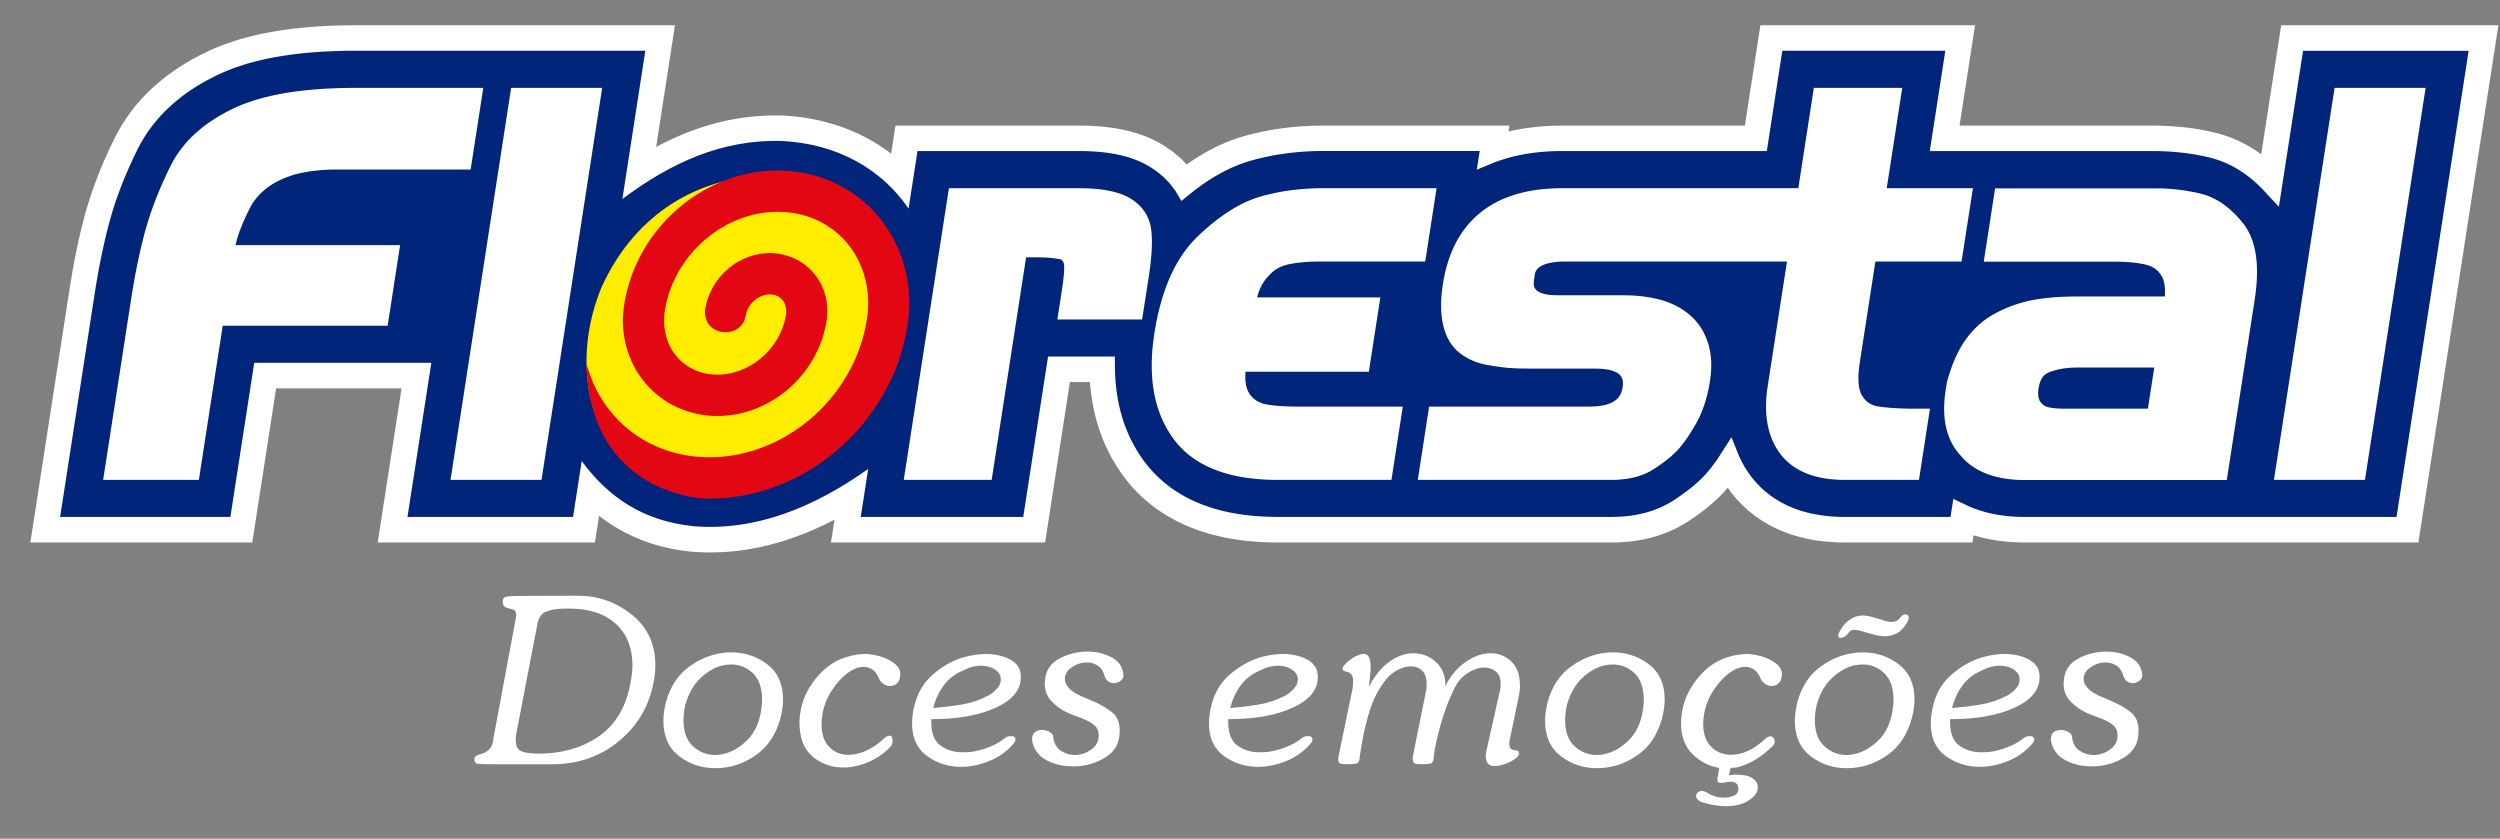 <svg width="939" height="315" viewBox="0 0 939 315" fill="none" xmlns="http://www.w3.org/2000/svg">
<rect x="0" y="0" width="939" height="315" fill="#808080" stroke="none"/>
<g clip-path="url(#clip0)">
<path d="M650.03 288.44L649.39 291.12C649.76 291.12 650.07 291.11 650.34 291.08C650.61 291.05 650.89 291.01 651.2 290.95H652.1C654.93 290.95 657 291.41 658.3 292.33C659.6 293.25 660.24 294.35 660.24 295.62C660.24 295.85 660.23 296.08 660.2 296.31C660.17 296.54 660.13 296.77 660.07 297C659.59 298.44 658.32 299.77 656.27 300.98C654.22 302.19 651.54 302.79 648.22 302.79C646.95 302.79 645.58 302.68 644.11 302.45C642.63 302.22 641.05 301.85 639.36 301.33C638.7 301.1 638.18 300.81 637.82 300.46C637.46 300.11 637.22 299.77 637.1 299.42C637.1 299.36 637.09 299.29 637.06 299.21C637.03 299.12 637.01 299.05 637.01 298.99C637.01 298.53 637.21 298.11 637.6 297.73C637.99 297.36 638.49 297.14 639.09 297.08C639.45 297.08 639.84 297.15 640.27 297.29C640.69 297.43 641.11 297.65 641.53 297.94C642.19 298.35 642.89 298.68 643.61 298.94C644.34 299.2 645.09 299.38 645.87 299.5C646.17 299.5 646.47 299.52 646.77 299.54C647.07 299.57 647.37 299.58 647.68 299.58C649.06 299.58 650.28 299.32 651.34 298.8C652.39 298.28 652.92 297.53 652.92 296.55C652.92 295.4 652.65 294.62 652.1 294.21C651.56 293.81 650.89 293.61 650.11 293.61C649.93 293.61 649.75 293.62 649.57 293.65C649.38 293.68 649.2 293.69 649.02 293.69C648.84 293.69 648.69 293.71 648.57 293.74C648.45 293.77 648.3 293.81 648.12 293.87C647.82 293.87 647.52 293.9 647.22 293.96C646.92 294.02 646.65 294.04 646.4 294.04C645.98 294.04 645.65 293.97 645.4 293.83C645.16 293.69 645.04 293.41 645.04 293.01V292.84V292.67V292.63V292.5L645.77 288.44C641.91 287.8 638.55 286.07 635.69 283.25C632.83 280.42 631.4 276.56 631.4 271.66C631.4 271.2 631.42 270.72 631.45 270.23C631.48 269.74 631.53 269.23 631.58 268.72C632.24 262.95 634.75 257.75 639.08 253.1C643.42 248.46 648.96 245.97 655.71 245.62H656.61C656.91 245.62 657.21 245.65 657.52 245.71C660.47 246 663.17 246.83 665.61 248.22C668.06 249.61 669.28 251.22 669.28 253.06C669.28 254.68 668.9 255.84 668.15 256.56C667.4 257.28 666.54 257.64 665.57 257.64C664.73 257.7 663.91 257.48 663.13 256.99C662.35 256.5 661.77 255.88 661.41 255.13C660.75 253.46 659.91 252.26 658.89 251.54C657.86 250.82 656.75 250.46 655.54 250.46C654.88 250.46 654.21 250.55 653.55 250.72C652.88 250.89 652.22 251.15 651.56 251.5C649.03 252.83 646.63 255.04 644.37 258.16C642.11 261.27 640.68 264.59 640.08 268.11C639.96 268.8 639.87 269.45 639.81 270.05C639.75 270.66 639.72 271.28 639.72 271.91C639.72 275.6 640.71 278.45 642.71 280.48C644.7 282.5 647.17 283.5 650.12 283.5C651.45 283.5 652.82 283.3 654.23 282.9C655.64 282.5 657.08 281.86 658.52 280.99C659.25 280.53 659.97 280.03 660.69 279.48C661.41 278.93 662.14 278.31 662.86 277.62C663.28 277.22 663.66 276.94 663.99 276.8C664.32 276.66 664.64 276.58 664.94 276.58C665.42 276.58 665.81 276.77 666.11 277.14C666.42 277.51 666.57 277.93 666.57 278.39C666.57 278.56 666.55 278.72 666.53 278.87C666.5 279.01 666.45 279.17 666.39 279.35C666.33 279.52 666.26 279.68 666.17 279.82C666.08 279.96 665.94 280.12 665.76 280.3C662.93 283.01 660.14 285.05 657.4 286.4C654.66 287.76 652.2 288.44 650.03 288.44V288.44ZM588.58 264.56C588.33 265.65 588.16 266.69 588.03 267.67C587.91 268.65 587.85 269.57 587.85 270.44C587.85 274.82 589.02 278.1 591.38 280.25C593.73 282.42 596.47 283.52 599.6 283.58C600.08 283.58 600.6 283.56 601.14 283.49C601.69 283.43 602.2 283.35 602.68 283.23C605.93 282.54 608.96 280.81 611.77 278.04C614.57 275.27 616.33 271.5 617.06 266.71C617.19 266.02 617.27 265.33 617.33 264.63C617.4 263.94 617.42 263.3 617.42 262.73C617.36 258.29 616.18 254.99 613.89 252.82C611.6 250.66 608.91 249.58 605.84 249.58C605.29 249.58 604.75 249.61 604.21 249.66C603.67 249.72 603.13 249.8 602.59 249.92C599.7 250.61 596.94 252.18 594.32 254.63C591.7 257.08 589.79 260.41 588.58 264.62V264.56V264.56ZM581.43 263.18C583.06 257.64 585.91 253.39 589.97 250.42C594.04 247.45 598.39 245.71 603.03 245.19C603.45 245.13 603.89 245.09 604.34 245.06C604.79 245.03 605.26 245.02 605.74 245.02C610.86 245.02 615.4 246.52 619.34 249.52C623.29 252.52 625.26 256.93 625.26 262.76C625.26 263.85 625.18 265.02 624.99 266.26C624.81 267.5 624.54 268.79 624.18 270.11C622.55 275.82 619.72 280.17 615.68 283.17C611.64 286.17 607.33 287.9 602.75 288.36C602.33 288.42 601.89 288.46 601.44 288.49C600.99 288.52 600.52 288.53 600.04 288.53C594.91 288.59 590.35 287.11 586.34 284.08C582.33 281.05 580.33 276.6 580.33 270.72C580.33 269.56 580.42 268.37 580.6 267.13C580.78 265.89 581.05 264.61 581.42 263.28V263.18H581.43V263.18ZM514.28 257.73C515.84 254.79 517.56 252.41 519.43 250.59C521.3 248.78 523.2 247.46 525.12 246.65C526.09 246.19 527.05 245.86 528.02 245.66C528.98 245.45 529.92 245.36 530.82 245.36C534.14 245.36 536.96 246.44 539.27 248.6C541.59 250.76 542.78 253.4 542.84 256.51V257.16C542.84 257.36 542.81 257.58 542.75 257.81C544.31 254.81 546.11 252.39 548.13 250.55C550.15 248.7 552.21 247.35 554.33 246.49C555.29 246.09 556.22 245.8 557.13 245.62C558.03 245.45 558.94 245.36 559.84 245.36C562.86 245.36 565.45 246.38 567.62 248.43C569.79 250.48 570.87 253.43 570.87 257.3C570.93 257.88 570.92 258.51 570.83 259.2C570.74 259.89 570.64 260.58 570.51 261.27L566.99 278.22C566.92 278.51 566.9 278.74 566.9 278.91V279.43C566.9 280.35 567.1 280.96 567.49 281.24C567.88 281.53 568.29 281.7 568.71 281.76H568.97C569.39 281.82 569.75 281.9 570.05 282.02C570.35 282.14 570.5 282.48 570.5 283.06C570.5 283.29 570.44 283.52 570.32 283.75C570.2 283.98 570.02 284.21 569.78 284.44C569.24 284.96 568.49 285.48 567.52 286C566.56 286.52 565.56 286.92 564.54 287.21C563.94 287.38 563.36 287.51 562.82 287.6C562.28 287.69 561.76 287.73 561.28 287.73C560.07 287.73 559.24 287.38 558.79 286.69C558.34 286 558.09 285.19 558.02 284.27C558.02 283.81 558.07 283.36 558.16 282.93C558.25 282.5 558.32 282.08 558.38 281.68L563.44 259.1C563.56 258.75 563.62 258.39 563.62 258.02V257.03C563.68 254.9 563.13 253.32 561.95 252.31C560.77 251.3 559.31 250.77 557.56 250.71C556.96 250.71 556.36 250.77 555.75 250.88C555.15 250.99 554.51 251.2 553.85 251.49C552.58 251.95 551.35 252.66 550.14 253.61C548.94 254.56 547.88 255.76 546.97 257.2C546.67 257.72 546.37 258.28 546.07 258.89C545.77 259.49 545.47 260.17 545.17 260.92C544.44 262.48 543.74 264.21 543.04 266.11C542.35 268.01 541.73 269.94 541.19 271.9C540.53 274.21 539.95 276.46 539.47 278.65C538.98 280.84 538.65 282.77 538.47 284.45C538.47 285.78 538.11 286.54 537.39 286.74C536.66 286.94 535.61 287.04 534.22 287.04C532.77 287.04 531.81 286.94 531.33 286.74C530.85 286.54 530.6 285.77 530.6 284.45L535.57 259.8C535.69 259.34 535.77 258.86 535.79 258.38C535.82 257.89 535.84 257.44 535.84 257.04C535.84 254.68 535.28 252.96 534.17 251.89C533.05 250.82 531.69 250.29 530.05 250.29C529.57 250.29 529.06 250.33 528.51 250.42C527.97 250.5 527.46 250.64 526.97 250.81C525.82 251.16 524.69 251.71 523.58 252.45C522.47 253.2 521.48 254.09 520.64 255.13C517.99 258.47 516 262.19 514.67 266.29C513.34 270.39 512.32 274.56 511.59 278.83C511.41 279.81 511.25 280.76 511.1 281.68C510.95 282.6 510.82 283.52 510.69 284.45C510.69 285.78 510.29 286.54 509.51 286.74C508.73 286.94 507.46 287.04 505.71 287.04C504.8 287.04 504.07 286.97 503.49 286.82C502.93 286.68 502.64 286.15 502.64 285.22C502.64 285.04 502.65 284.83 502.68 284.57C502.71 284.31 502.75 284.04 502.81 283.75L507.78 259.79C507.96 259.04 508.08 258.35 508.14 257.71C508.2 257.08 508.23 256.53 508.23 256.07C508.23 254.74 508.02 253.84 507.59 253.35C507.17 252.86 506.72 252.56 506.24 252.44C506.11 252.38 505.99 252.34 505.87 252.31C505.75 252.28 505.63 252.27 505.51 252.27C505.15 252.16 504.85 252.03 504.6 251.88C504.36 251.74 504.24 251.46 504.24 251.06C504.24 250.77 504.42 250.41 504.78 249.98C505.14 249.55 505.6 249.07 506.14 248.55C506.56 248.2 507.04 247.84 507.58 247.47C508.12 247.09 508.67 246.76 509.21 246.48C509.69 246.25 510.19 246.04 510.7 245.87C511.22 245.7 511.68 245.61 512.11 245.61C513.13 245.61 513.84 246.04 514.23 246.91C514.62 247.78 514.81 248.93 514.81 250.37C514.81 251.18 514.77 252.07 514.68 253.05C514.59 254.03 514.48 255.07 514.37 256.17C514.31 256.46 514.26 256.73 514.24 256.99C514.21 257.25 514.2 257.53 514.2 257.81V257.73H514.28V257.73ZM462.04 265.95C465.6 265.66 469.13 265.23 472.66 264.65C476.19 264.07 479.55 262.95 482.74 261.27C483.58 260.81 484.29 260.32 484.87 259.8C485.44 259.28 485.93 258.76 486.36 258.24C486.72 257.78 486.99 257.29 487.18 256.77C487.36 256.25 487.45 255.76 487.45 255.3C487.51 253.86 486.85 252.63 485.46 251.62C484.07 250.61 482.3 250.08 480.13 250.02C479.11 250.02 478.04 250.15 476.92 250.41C475.8 250.67 474.64 251.12 473.43 251.75C470.24 253.08 467.72 255.02 465.89 257.59C464.05 260.15 462.77 262.97 462.04 266.02V265.95V265.95ZM461.32 270.01V270.88C461.26 275.26 462.41 278.3 464.76 280.01C467.11 281.71 469.85 282.56 472.99 282.56C473.41 282.56 473.85 282.55 474.3 282.52C474.75 282.49 475.22 282.48 475.7 282.48C478.17 282.19 480.56 281.58 482.89 280.66C485.21 279.74 487.06 278.73 488.45 277.63C488.75 277.34 489.1 277.09 489.49 276.9C489.88 276.7 490.26 276.57 490.62 276.51H491.26C491.74 276.45 492.13 276.52 492.43 276.73C492.73 276.93 492.92 277.23 492.97 277.64C492.97 277.87 492.89 278.16 492.75 278.5C492.6 278.85 492.34 279.22 491.98 279.62C489.81 282.04 487.27 283.93 484.38 285.29C481.49 286.64 478.53 287.49 475.52 287.84C475.04 287.9 474.56 287.94 474.08 287.97C473.6 288 473.12 288.02 472.64 288.02C467.75 288.02 463.44 286.66 459.71 283.95C455.97 281.24 454.1 277.17 454.1 271.75C454.1 271.29 454.12 270.8 454.15 270.28C454.18 269.76 454.22 269.24 454.28 268.73C455.12 262.27 457.55 257.25 461.55 253.68C465.56 250.11 469.89 247.74 474.53 246.59C475.73 246.3 476.94 246.07 478.15 245.9C479.35 245.73 480.53 245.64 481.67 245.64C485.17 245.64 488.18 246.29 490.71 247.59C493.24 248.89 494.63 250.72 494.87 253.08C494.93 253.31 494.96 253.53 494.96 253.73V254.38C494.96 259.11 491.82 262.92 485.56 265.8C479.3 268.69 471.22 270.12 461.33 270.12V270.01H461.32V270.01ZM387.83 278.92C387.76 278.69 387.72 278.47 387.69 278.27C387.66 278.07 387.65 277.88 387.65 277.71C387.65 276.39 388.03 275.46 388.78 274.94C389.53 274.42 390.39 274.16 391.36 274.16H391.63C392.59 274.22 393.5 274.49 394.34 274.98C395.18 275.47 395.6 276.12 395.6 276.93C395.9 279.23 396.84 280.91 398.4 281.95C399.97 282.98 401.69 283.53 403.55 283.59H404.27C406.38 283.42 408.31 282.69 410.06 281.38C411.81 280.08 412.68 278.37 412.68 276.24C412.68 274.63 412.15 273.36 411.1 272.43C410.04 271.51 408.58 270.67 406.71 269.92C406.23 269.75 405.72 269.56 405.17 269.36C404.63 269.16 404.05 268.94 403.45 268.71C403.09 268.59 402.72 268.45 402.32 268.28C401.93 268.11 401.52 267.93 401.1 267.76C398.93 266.78 396.94 265.38 395.13 263.56C393.32 261.75 392.42 259.48 392.42 256.77C392.42 256.31 392.45 255.82 392.51 255.3C392.57 254.78 392.66 254.26 392.78 253.74C393.44 250.91 395.22 248.75 398.11 247.25C401 245.75 404.14 244.92 407.51 244.74H408.42C411.8 244.74 414.86 245.48 417.6 246.94C420.34 248.41 421.81 250.68 421.99 253.73C421.99 254.48 421.61 255.14 420.86 255.72C420.11 256.3 419.28 256.59 418.38 256.59C417.66 256.59 416.96 256.38 416.3 255.94C415.63 255.51 415.15 254.77 414.85 253.73C414.31 251.95 413.43 250.68 412.19 249.93C410.96 249.18 409.65 248.81 408.26 248.81H407.72C405.79 248.92 404.01 249.57 402.39 250.76C400.76 251.94 399.95 253.34 399.95 254.96C399.95 255.36 400.01 255.78 400.13 256.21C400.24 256.64 400.46 257.06 400.76 257.46C401.18 258.15 401.78 258.82 402.57 259.45C403.35 260.09 404.38 260.69 405.64 261.26C405.88 261.38 406.13 261.49 406.41 261.61C406.67 261.73 406.96 261.84 407.27 261.96C407.87 262.25 408.47 262.51 409.07 262.74C409.67 262.97 410.28 263.23 410.88 263.52C413.29 264.56 415.5 265.86 417.52 267.41C419.53 268.97 420.55 271.22 420.55 274.16V274.77C420.55 278.98 418.81 282.18 415.35 284.37C411.89 286.56 408.04 287.71 403.83 287.83H403.1C399.61 287.89 396.38 287.18 393.43 285.71C390.48 284.24 388.61 282.01 387.83 279.01V278.92V278.92ZM350.51 265.95C354.06 265.66 357.61 265.23 361.13 264.65C364.65 264.07 368.02 262.95 371.21 261.27C372.06 260.81 372.76 260.32 373.33 259.8C373.9 259.28 374.4 258.76 374.82 258.24C375.18 257.78 375.46 257.29 375.64 256.77C375.82 256.25 375.91 255.76 375.91 255.3C375.97 253.86 375.31 252.63 373.92 251.62C372.53 250.61 370.75 250.08 368.59 250.02C367.56 250.02 366.49 250.15 365.38 250.41C364.27 250.67 363.11 251.12 361.9 251.75C358.71 253.08 356.19 255.02 354.35 257.59C352.51 260.15 351.23 262.97 350.51 266.02V265.95V265.95ZM349.79 270.01V270.88C349.73 275.26 350.87 278.3 353.23 280.01C355.58 281.71 358.32 282.56 361.46 282.56C361.88 282.56 362.31 282.55 362.77 282.52C363.22 282.49 363.69 282.48 364.17 282.48C366.64 282.19 369.03 281.58 371.36 280.66C373.68 279.74 375.53 278.73 376.92 277.63C377.23 277.34 377.57 277.09 377.96 276.9C378.35 276.7 378.73 276.57 379.09 276.51H379.72C380.2 276.45 380.6 276.52 380.9 276.73C381.2 276.93 381.38 277.23 381.44 277.64C381.44 277.87 381.37 278.16 381.22 278.5C381.07 278.85 380.82 279.22 380.45 279.62C378.28 282.04 375.75 283.93 372.86 285.29C369.97 286.64 367.01 287.49 364 287.84C363.52 287.9 363.03 287.94 362.56 287.97C362.07 288 361.59 288.02 361.11 288.02C356.23 288.02 351.92 286.66 348.19 283.95C344.45 281.24 342.58 277.17 342.58 271.75C342.58 271.29 342.59 270.8 342.62 270.28C342.65 269.76 342.69 269.24 342.75 268.73C343.59 262.27 346.02 257.25 350.02 253.68C354.03 250.11 358.36 247.74 363 246.59C364.21 246.3 365.41 246.07 366.61 245.9C367.82 245.73 369 245.64 370.14 245.64C373.63 245.64 376.64 246.29 379.18 247.59C381.71 248.89 383.1 250.72 383.34 253.08C383.4 253.31 383.43 253.53 383.43 253.73V254.38C383.43 259.11 380.29 262.92 374.03 265.8C367.76 268.69 359.69 270.12 349.8 270.12V270.01H349.79V270.01ZM300.45 268.63C301.11 262.92 303.61 257.75 307.95 253.1C312.29 248.46 317.84 245.97 324.58 245.62H325.48C325.79 245.62 326.09 245.65 326.39 245.71C329.34 246 332.04 246.83 334.48 248.22C336.92 249.61 338.14 251.22 338.14 253.06C338.14 254.68 337.76 255.84 337.01 256.56C336.26 257.28 335.4 257.64 334.44 257.64C333.6 257.7 332.78 257.48 332 256.99C331.22 256.5 330.64 255.88 330.28 255.13C329.62 253.46 328.77 252.26 327.75 251.54C326.72 250.82 325.61 250.46 324.4 250.46C323.74 250.46 323.08 250.55 322.41 250.72C321.74 250.89 321.08 251.15 320.42 251.5C317.89 252.83 315.49 255.04 313.23 258.16C310.97 261.27 309.54 264.59 308.94 268.11C308.82 268.8 308.73 269.48 308.67 270.14C308.61 270.8 308.58 271.45 308.58 272.09C308.58 275.78 309.54 278.61 311.47 280.57C313.39 282.53 315.78 283.51 318.61 283.51C320.06 283.51 321.58 283.27 323.18 282.78C324.78 282.29 326.39 281.53 328.02 280.49C328.69 280.09 329.31 279.65 329.92 279.19C330.52 278.73 331.13 278.21 331.73 277.63C332.21 277.17 332.65 276.84 333.04 276.64C333.43 276.44 333.75 276.34 333.99 276.34C334.47 276.28 334.8 276.44 334.98 276.82C335.17 277.2 335.25 277.61 335.25 278.07V278.67C335.19 278.96 335.12 279.25 335.03 279.53C334.94 279.82 334.8 280.08 334.62 280.31C332.75 282.33 330.63 283.97 328.25 285.24C325.87 286.51 323.44 287.37 320.97 287.83C320.25 288 319.54 288.12 318.85 288.18C318.16 288.24 317.45 288.27 316.73 288.27C312.33 288.27 308.5 286.91 305.25 284.2C301.99 281.49 300.34 277.25 300.27 271.48C300.27 271.02 300.29 270.56 300.32 270.1C300.35 269.64 300.4 269.18 300.46 268.72V268.63H300.45V268.63ZM257.43 264.56C257.19 265.65 257.01 266.69 256.89 267.67C256.77 268.65 256.71 269.57 256.71 270.44C256.71 274.82 257.88 278.1 260.23 280.25C262.58 282.42 265.32 283.52 268.46 283.58C268.94 283.58 269.45 283.56 269.99 283.49C270.54 283.43 271.05 283.35 271.53 283.23C274.78 282.54 277.81 280.81 280.62 278.04C283.42 275.27 285.18 271.5 285.91 266.71C286.03 266.02 286.12 265.33 286.18 264.63C286.24 263.94 286.27 263.3 286.27 262.73C286.21 258.29 285.03 254.99 282.74 252.82C280.45 250.66 277.77 249.58 274.7 249.58C274.16 249.58 273.61 249.61 273.07 249.66C272.53 249.72 271.99 249.8 271.45 249.92C268.55 250.61 265.8 252.18 263.18 254.63C260.56 257.08 258.64 260.41 257.44 264.62V264.56H257.43V264.56ZM250.28 263.18C251.91 257.64 254.76 253.39 258.82 250.42C262.89 247.45 267.25 245.71 271.88 245.19C272.3 245.13 272.74 245.09 273.19 245.06C273.64 245.03 274.11 245.02 274.59 245.02C279.71 245.02 284.25 246.52 288.19 249.52C292.14 252.52 294.11 256.93 294.11 262.76C294.11 263.85 294.02 265.02 293.84 266.26C293.66 267.5 293.39 268.79 293.02 270.11C291.4 275.82 288.56 280.17 284.52 283.17C280.48 286.17 276.18 287.9 271.59 288.36C271.17 288.42 270.73 288.46 270.28 288.49C269.83 288.52 269.36 288.53 268.88 288.53C263.75 288.59 259.19 287.11 255.18 284.08C251.18 281.05 249.17 276.6 249.17 270.72C249.17 269.56 249.26 268.37 249.44 267.13C249.62 265.89 249.89 264.61 250.25 263.28V263.18H250.28V263.18ZM193.8 276.15C193.74 276.49 193.71 276.8 193.71 277.06V277.88C193.71 280.18 194.43 281.63 195.88 282.2C197.32 282.78 199.5 283.06 202.38 283.06C210.94 283.06 218.32 280.98 224.53 276.84C230.74 272.69 234.75 266.34 236.55 257.81C236.86 256.37 237.09 255 237.28 253.71C237.46 252.41 237.55 251.13 237.55 249.86C237.55 243.29 235.45 238.1 231.27 234.29C227.08 230.48 221.31 228.58 213.96 228.58H212.33C209.5 228.58 207.1 228.96 205.14 229.71C203.18 230.46 202.02 232.36 201.66 235.42L193.8 276.15V276.15ZM185.3 277.54L193.8 231.87V231.7C193.8 231.64 193.83 231.58 193.89 231.53V231.27V231.1C193.89 230.06 193.63 229.41 193.12 229.15C192.61 228.89 192.05 228.7 191.45 228.59H191.36C190.76 228.47 190.19 228.26 189.64 227.94C189.1 227.62 188.83 226.92 188.83 225.82C188.83 224.84 189.34 224.26 190.37 224.09C191.39 223.92 192.78 223.83 194.53 223.83L217.31 223.75C224.84 223.81 231.53 226.2 237.38 230.93C243.23 235.66 246.15 241.97 246.15 249.87C246.15 250.62 246.12 251.37 246.06 252.12C246 252.87 245.91 253.65 245.79 254.45C244.4 264.02 240.14 271.85 232.99 277.93C225.85 284.02 217.31 287.06 207.36 287.06H185.3C182.11 287.06 180.12 286.99 179.34 286.84C178.55 286.7 178.16 286.11 178.16 285.07C178.16 284.61 178.33 284.26 178.66 284.03C178.99 283.8 179.43 283.6 179.97 283.43C180.27 283.31 180.57 283.22 180.88 283.13C181.18 283.05 181.49 282.94 181.79 282.83C182.57 282.49 183.31 281.93 184 281.18C184.69 280.43 185.13 279.25 185.31 277.63V277.54H185.3V277.54ZM770.49 278.92C770.43 278.69 770.38 278.47 770.35 278.27C770.32 278.07 770.31 277.88 770.31 277.71C770.31 276.39 770.69 275.46 771.44 274.94C772.19 274.42 773.05 274.16 774.02 274.16H774.29C775.25 274.22 776.16 274.49 777 274.98C777.84 275.47 778.27 276.12 778.27 276.93C778.57 279.23 779.5 280.91 781.07 281.95C782.64 282.98 784.35 283.53 786.22 283.59H786.94C789.05 283.42 790.98 282.69 792.73 281.38C794.48 280.08 795.35 278.37 795.35 276.24C795.35 274.63 794.82 273.36 793.77 272.43C792.71 271.51 791.25 270.67 789.38 269.92C788.9 269.75 788.38 269.56 787.84 269.36C787.3 269.16 786.72 268.94 786.12 268.71C785.76 268.59 785.39 268.45 784.99 268.28C784.6 268.11 784.2 267.93 783.77 267.76C781.6 266.78 779.61 265.38 777.8 263.56C775.99 261.75 775.09 259.48 775.09 256.77C775.09 256.31 775.12 255.82 775.18 255.3C775.24 254.78 775.33 254.26 775.45 253.74C776.12 250.91 777.9 248.75 780.78 247.25C783.68 245.75 786.81 244.92 790.19 244.74H791.09C794.47 244.74 797.52 245.48 800.27 246.94C803.01 248.41 804.48 250.68 804.65 253.73C804.65 254.48 804.27 255.14 803.52 255.72C802.77 256.3 801.94 256.59 801.04 256.59C800.32 256.59 799.62 256.38 798.96 255.94C798.3 255.51 797.81 254.77 797.51 253.73C796.97 251.95 796.08 250.68 794.84 249.93C793.6 249.18 792.3 248.81 790.91 248.81H790.37C788.44 248.92 786.66 249.57 785.04 250.76C783.41 251.94 782.6 253.34 782.6 254.96C782.6 255.36 782.67 255.78 782.78 256.21C782.9 256.64 783.11 257.06 783.41 257.46C783.83 258.15 784.43 258.82 785.22 259.45C786 260.09 787.03 260.69 788.29 261.26C788.54 261.38 788.79 261.49 789.06 261.61C789.33 261.73 789.62 261.84 789.92 261.96C790.52 262.25 791.13 262.51 791.73 262.74C792.34 262.97 792.93 263.23 793.54 263.52C795.95 264.56 798.17 265.86 800.19 267.41C802.2 268.97 803.22 271.22 803.22 274.16V274.77C803.22 278.98 801.49 282.18 798.02 284.37C794.55 286.56 790.71 287.71 786.49 287.83H785.77C782.28 287.89 779.05 287.18 776.1 285.71C773.15 284.24 771.28 282.01 770.5 279.01V278.92H770.49V278.92ZM733.17 265.95C736.72 265.66 740.27 265.23 743.79 264.65C747.32 264.07 750.68 262.95 753.88 261.27C754.72 260.81 755.43 260.32 756 259.8C756.57 259.28 757.07 258.76 757.49 258.24C757.85 257.78 758.12 257.29 758.31 256.77C758.49 256.25 758.57 255.76 758.57 255.3C758.63 253.86 757.97 252.63 756.58 251.62C755.19 250.61 753.42 250.08 751.25 250.02C750.22 250.02 749.15 250.15 748.04 250.41C746.92 250.67 745.76 251.12 744.56 251.75C741.37 253.08 738.85 255.02 737.01 257.59C735.17 260.15 733.89 262.97 733.17 266.02V265.95V265.95ZM732.45 270.01V270.88C732.39 275.26 733.53 278.3 735.88 280.01C738.23 281.71 740.97 282.56 744.1 282.56C744.52 282.56 744.96 282.55 745.41 282.52C745.86 282.49 746.32 282.48 746.81 282.48C749.28 282.19 751.68 281.58 754 280.66C756.32 279.74 758.17 278.73 759.56 277.63C759.86 277.34 760.21 277.09 760.6 276.9C760.99 276.7 761.37 276.57 761.73 276.51H762.36C762.84 276.45 763.24 276.52 763.54 276.73C763.84 276.93 764.02 277.23 764.08 277.64C764.08 277.87 764 278.16 763.85 278.5C763.7 278.85 763.44 279.22 763.08 279.62C760.91 282.04 758.38 283.93 755.48 285.29C752.59 286.64 749.64 287.49 746.62 287.84C746.13 287.9 745.66 287.94 745.18 287.97C744.69 288 744.21 288.02 743.73 288.02C738.85 288.02 734.54 286.66 730.8 283.95C727.06 281.24 725.2 277.17 725.2 271.75C725.2 271.29 725.21 270.8 725.24 270.28C725.27 269.76 725.31 269.24 725.38 268.73C726.22 262.27 728.65 257.25 732.66 253.68C736.67 250.11 740.99 247.74 745.63 246.59C746.84 246.3 748.04 246.07 749.25 245.9C750.46 245.73 751.63 245.64 752.78 245.64C756.27 245.64 759.28 246.29 761.82 247.59C764.36 248.89 765.74 250.72 765.98 253.08C766.04 253.31 766.07 253.53 766.07 253.73V254.38C766.07 259.11 762.93 262.92 756.67 265.8C750.4 268.69 742.33 270.12 732.44 270.12V270.01H732.45V270.01ZM691.69 235.93C692.53 234.72 693.4 233.78 694.27 233.12C695.14 232.46 696.03 231.95 696.94 231.61C697.36 231.49 697.8 231.39 698.25 231.31C698.71 231.22 699.14 231.18 699.57 231.18C700.59 231.18 701.58 231.31 702.55 231.57C703.51 231.83 704.48 232.1 705.44 232.39C706.35 232.68 707.23 232.95 708.11 233.21C708.98 233.47 709.78 233.6 710.51 233.6C711.17 233.6 711.77 233.47 712.31 233.21C712.86 232.95 713.34 232.54 713.76 231.96C713.94 231.67 714.14 231.44 714.34 231.27C714.55 231.1 714.78 230.98 715.02 230.92C715.14 230.86 715.24 230.82 715.33 230.79C715.42 230.76 715.53 230.75 715.65 230.75C716.01 230.75 716.31 230.85 716.56 231.05C716.8 231.25 716.92 231.55 716.92 231.96C716.92 232.13 716.89 232.34 716.83 232.57C716.77 232.8 716.68 233.06 716.56 233.35C715.41 235.48 714.1 236.95 712.62 237.76C711.14 238.57 709.63 238.97 708.06 238.97H707.47C707.27 238.97 707.07 238.94 706.88 238.88C705.98 238.82 705.09 238.68 704.22 238.45C703.34 238.22 702.49 237.99 701.64 237.76C700.67 237.47 699.74 237.2 698.83 236.94C697.92 236.68 697.15 236.55 696.48 236.55C696.06 236.55 695.69 236.62 695.35 236.77C695.02 236.91 694.73 237.13 694.49 237.42C694.25 237.82 693.97 238.18 693.63 238.5C693.3 238.81 692.95 239.06 692.59 239.24C692.35 239.35 692.12 239.44 691.91 239.5C691.7 239.56 691.51 239.59 691.33 239.59C691.09 239.59 690.88 239.52 690.69 239.37C690.51 239.23 690.42 239.01 690.42 238.72C690.42 238.43 690.53 238.06 690.74 237.6C690.95 237.14 691.27 236.62 691.69 236.04V235.93V235.93ZM682.38 264.56C682.14 265.65 681.96 266.69 681.84 267.67C681.72 268.65 681.66 269.57 681.66 270.44C681.66 274.82 682.84 278.1 685.19 280.25C687.54 282.42 690.28 283.52 693.41 283.58C693.89 283.58 694.41 283.56 694.95 283.49C695.49 283.43 696.01 283.35 696.49 283.23C699.75 282.54 702.77 280.81 705.57 278.04C708.38 275.27 710.14 271.5 710.86 266.71C710.98 266.02 711.07 265.33 711.13 264.63C711.19 263.94 711.22 263.3 711.22 262.73C711.16 258.29 709.98 254.99 707.7 252.82C705.41 250.66 702.72 249.58 699.65 249.58C699.11 249.58 698.57 249.61 698.02 249.66C697.47 249.72 696.94 249.8 696.39 249.92C693.5 250.61 690.74 252.18 688.12 254.63C685.5 257.08 683.59 260.41 682.38 264.62V264.56V264.56ZM675.24 263.18C676.87 257.64 679.72 253.39 683.78 250.42C687.85 247.45 692.2 245.71 696.85 245.19C697.27 245.13 697.71 245.09 698.16 245.06C698.61 245.03 699.07 245.02 699.56 245.02C704.68 245.02 709.21 246.52 713.16 249.52C717.11 252.52 719.08 256.93 719.08 262.76C719.08 263.85 718.99 265.02 718.81 266.26C718.63 267.5 718.36 268.79 717.99 270.11C716.37 275.82 713.53 280.17 709.49 283.17C705.46 286.17 701.14 287.9 696.56 288.36C696.14 288.42 695.7 288.46 695.25 288.49C694.8 288.52 694.33 288.53 693.85 288.53C688.72 288.59 684.16 287.11 680.15 284.08C676.14 281.05 674.14 276.6 674.14 270.72C674.14 269.56 674.23 268.37 674.42 267.13C674.6 265.89 674.87 264.61 675.23 263.28V263.18H675.24V263.18Z" fill="white"/>
<path fill-rule="evenodd" clip-rule="evenodd" d="M416.33 169.64L415.5 167.92L414.74 166.21L414.03 164.46L413.35 162.67L412.75 160.89L412.2 159.14L411.68 157.31L411.22 155.5L410.81 153.68L410.44 151.81L410.13 149.96L409.86 148.12L409.64 146.27L409.46 144.43L409.39 143.51H401.86L392.54 203.76H312.11L313.44 195.18L312.99 195.41L310.84 196.5L308.68 197.54L306.5 198.54L304.31 199.49L302.1 200.4L299.87 201.25L297.63 202.06L295.38 202.82L293.11 203.53L290.82 204.18L288.52 204.79L286.2 205.33L283.87 205.81L281.52 206.24L279.17 206.61L276.79 206.92L274.41 207.16L272.01 207.34L269.59 207.45L267.18 207.5L264.74 207.47L262.3 207.38L259.76 207.21L257.65 206.98L255.67 206.7L253.72 206.38L251.81 206.01L249.91 205.59L248.05 205.12L246.22 204.61L244.43 204.05L242.66 203.45L240.93 202.8L239.21 202.1L237.54 201.36L235.91 200.58L234.29 199.76L232.72 198.89L231.17 197.98L229.66 197.04L228.18 196.06L226.73 195.03L225.32 193.98L225.01 193.73L223.46 203.76H141.87L150.82 145.87H103.71L94.75 203.76H11.4L26.1 108.77L26.4 106.83L26.73 104.87L27.05 102.95L27.38 101.04L27.73 99.15L28.08 97.3L28.45 95.45L28.82 93.63L29.2 91.85L29.58 90.07L29.99 88.32L30.39 86.61L30.8 84.92L31.23 83.22L31.66 81.56L32.12 79.88L32.61 78.16L33.14 76.41L33.7 74.65L34.27 72.91L34.88 71.15L35.51 69.4L36.15 67.66L36.83 65.9L37.54 64.12L38.27 62.35L39 60.63L39.78 58.87L40.6 57.07L41.41 55.31L42.25 53.54L43.25 51.52L44.53 49.09L46.07 46.47L47.75 43.93L49.52 41.49L51.41 39.14L53.39 36.89L55.47 34.73L57.66 32.65L59.92 30.69L62.23 28.83L64.63 27.06L67.09 25.38L69.59 23.81L72.15 22.31L74.77 20.9L77.37 19.61L78.96 18.87L80.53 18.18L82.08 17.54L83.64 16.93L85.26 16.34L86.86 15.79L88.45 15.27L90.08 14.77L91.72 14.31L93.37 13.87L95.04 13.45L96.71 13.06L98.38 12.69L100.11 12.34L101.86 12.01L103.57 11.72L105.29 11.44L107.07 11.18L108.85 10.94L110.66 10.72L112.47 10.52L114.29 10.34L116.14 10.18L118 10.02L119.9 9.9L121.8 9.79L123.73 9.7L125.67 9.62L127.61 9.57L129.59 9.53L131.61 9.5L133.59 9.49H253.52L246.45 55.19L246.5 55.17L248.44 54.15L250.41 53.17L252.39 52.23L254.39 51.32L256.41 50.46L258.46 49.64L260.52 48.87L262.61 48.13L264.71 47.45L266.84 46.81L268.99 46.22L271.16 45.69L273.35 45.2L275.57 44.77L277.81 44.39L280.06 44.07L282.34 43.81L284.63 43.61L286.95 43.46L289.29 43.38L291.65 43.36L294.13 43.4L296.42 43.55L298.59 43.75L300.73 44L302.85 44.31L304.95 44.67L307.02 45.09L309.06 45.56L311.07 46.09L313.06 46.67L315.02 47.29L316.95 47.97L318.85 48.71L320.71 49.49L322.55 50.32L324.35 51.2L326.12 52.13L327.85 53.11L329.55 54.14L331.21 55.21L332.83 56.33L334.42 57.49L334.71 57.72L336.34 47.17H405.19L407.09 47.19L409.11 47.24L411.1 47.34L413.06 47.48L415.05 47.66L417 47.9L418.93 48.18L420.85 48.53L422.83 48.94L424.83 49.44L426.84 50.02L428.86 50.69L430.91 51.48L432.92 52.38L435.01 53.42L437.22 54.72L440.37 56.87L443.6 59.58L445.71 61.77L447.38 60.61L449.44 59.26L451.53 57.99L453.64 56.78L455.81 55.64L458.05 54.55L460.34 53.55L462.61 52.65L464.97 51.83L467.22 51.14L469.16 50.62L470.96 50.17L472.77 49.75L474.58 49.36L476.43 49L478.28 48.68L480.11 48.39L481.95 48.13L483.8 47.9L485.66 47.71L487.52 47.54L489.4 47.41L491.3 47.3L493.18 47.23L495.06 47.19L496.85 47.17H566.93L566.58 49.41L569.04 48.85L571.98 48.32L574.92 47.9L577.87 47.57L580.85 47.34L583.85 47.21L586.66 47.17H655.38L661.21 9.49H741.83L736 47.17H808.05L809.53 47.18L811.09 47.21L812.65 47.26L814.21 47.33L815.75 47.42L817.27 47.53L818.78 47.66L820.3 47.81L821.83 47.99L823.31 48.19L824.81 48.41L826.34 48.67L827.75 48.93L829.26 49.23L830.75 49.55L832.36 49.93L834.38 50.48L836.6 51.2L838.77 52.03L840.86 52.94L842.87 53.94L844.84 55.03L846.77 56.21L848.59 57.44L849.31 57.97L856.81 9.49H938.4L908.35 203.76H760.37L757.81 203.71L755.03 203.56L752.23 203.3L749.44 202.93L746.65 202.43L743.88 201.79L741.26 201.05L740.84 203.76H692.7L690.08 203.71L687.24 203.55L684.4 203.28L681.54 202.88L678.67 202.34L675.84 201.66L673.02 200.83L670.18 199.81L667.39 198.62L664.61 197.23L661.95 195.66L659.34 193.9L656.85 191.92L654.5 189.8L652.29 187.49L650.3 185.09L648.93 183.19L648.9 183.23L647.41 184.93L645.8 186.59L644.19 188.12L642.56 189.55L640.91 190.91L639.25 192.2L637.56 193.44L635.82 194.65L633.87 195.96L632.25 196.96L630.47 197.94L628.7 198.83L626.84 199.67L625.01 200.39L623.21 201.03L621.39 201.59L619.55 202.09L617.7 202.51L615.92 202.86L614.1 203.15L612.29 203.38L610.52 203.54L608.73 203.67L606.96 203.74L605.37 203.76H479.87L477.9 203.74L475.83 203.68L473.8 203.6L471.76 203.47L469.73 203.3L467.7 203.09L465.69 202.84L463.72 202.55L461.71 202.21L459.76 201.83L457.83 201.41L455.87 200.93L453.94 200.4L452.03 199.82L450.16 199.2L448.24 198.5L446.36 197.74L444.52 196.94L442.72 196.09L440.92 195.17L439.12 194.16L437.38 193.11L435.7 192.02L433.99 190.82L432.33 189.56L430.74 188.26L429.22 186.92L427.71 185.5L426.26 184L424.84 182.45L423.54 180.88L422.31 179.33L421.13 177.7L420.08 176.15L419.07 174.57L418.08 172.92L417.18 171.29L416.33 169.64Z" fill="white"/>
<path fill-rule="evenodd" clip-rule="evenodd" d="M865.03 19.08H927.22L900.13 194.17H760.46L758.15 194.13L755.72 194L753.31 193.77L750.93 193.45L748.57 193.02L746.25 192.49L743.96 191.84L741.69 191.06L739.44 190.15L733.67 187.39L732.62 194.16H692.8L690.44 194.12L687.97 193.98L685.52 193.74L683.09 193.4L680.68 192.95L678.32 192.39L675.99 191.7L673.68 190.88L671.42 189.91L669.2 188.8L667.08 187.55L665.02 186.15L663.05 184.6L661.2 182.92L659.47 181.1L657.89 179.2L656.47 177.23L655.18 175.2L654.04 173.1L653.03 170.95L650.35 164.2L645.95 171.1L644.91 172.65L643.84 174.16L642.73 175.63L641.58 177.04L640.36 178.43L639.06 179.77L637.72 181.04L636.35 182.25L634.93 183.41L633.47 184.54L631.97 185.64L630.42 186.73L628.69 187.88L627.4 188.68L626 189.46L624.59 190.17L623.12 190.83L621.66 191.41L620.2 191.93L618.73 192.38L617.23 192.78L615.72 193.12L614.24 193.41L612.74 193.65L611.24 193.84L609.74 193.98L608.22 194.08L606.71 194.13L605.31 194.15H479.91L478.07 194.13L476.17 194.08L474.31 194L472.45 193.89L470.61 193.74L468.78 193.56L466.98 193.33L465.21 193.07L463.43 192.77L461.7 192.44L459.99 192.07L458.28 191.65L456.6 191.19L454.94 190.69L453.31 190.14L451.67 189.55L450.07 188.9L448.5 188.22L446.96 187.49L445.45 186.72L443.94 185.88L442.48 185L441.07 184.08L439.65 183.09L438.28 182.04L436.96 180.96L435.69 179.84L434.44 178.66L433.24 177.43L432.07 176.15L430.99 174.85L429.96 173.55L428.98 172.2L428.09 170.88L427.23 169.54L426.41 168.15L425.64 166.76L424.91 165.36L424.21 163.9L423.56 162.44L422.95 160.95L422.37 159.42L421.86 157.9L421.39 156.38L420.95 154.82L420.55 153.26L420.2 151.68L419.88 150.07L419.61 148.47L419.37 146.86L419.18 145.23L419.02 143.6L418.9 141.94L418.82 140.29L418.77 138.63L418.73 133.91H393.65L384.33 194.16H323.3L326.09 176.13C305.81 190.54 283.9 199.53 260.62 197.65C241.58 195.74 228.42 186.71 218.49 173.17L215.24 194.16H153.05L162.01 136.27H95.49L86.53 194.16H22.58L35.57 110.23L35.87 108.33L36.18 106.43L36.5 104.56L36.82 102.71L37.16 100.89L37.5 99.1L37.85 97.32L38.21 95.57L38.58 93.85L38.95 92.15L39.33 90.47L39.72 88.83L40.11 87.21L40.52 85.6L40.93 84.02L41.36 82.44L41.82 80.83L42.3 79.21L42.82 77.57L43.35 75.94L43.92 74.3L44.51 72.66L45.11 71.03L45.75 69.37L46.42 67.7L47.1 66.04L47.81 64.4L48.53 62.74L49.3 61.04L50.08 59.37L50.88 57.69L51.78 55.85L52.9 53.74L54.21 51.53L55.64 49.37L57.14 47.3L58.75 45.3L60.45 43.37L62.24 41.51L64.12 39.73L66.07 38.03L68.08 36.41L70.17 34.86L72.34 33.38L74.56 31.99L76.84 30.66L79.19 29.4L81.55 28.22L82.92 27.58L84.29 26.98L85.67 26.41L87.05 25.87L88.48 25.35L89.91 24.86L91.34 24.39L92.81 23.94L94.29 23.52L95.79 23.12L97.32 22.74L98.85 22.38L100.39 22.04L101.97 21.72L103.58 21.42L105.17 21.15L106.78 20.89L108.43 20.65L110.09 20.42L111.79 20.21L113.5 20.02L115.22 19.85L116.97 19.7L118.73 19.56L120.53 19.44L122.34 19.34L124.18 19.25L126.03 19.18L127.9 19.12L129.8 19.08L131.73 19.05H242.38L233.77 74.74C251.75 61.3 271.03 52.26 293.78 52.95C314.61 54.03 331.24 63.59 341.26 78.36L344.61 56.73H405.21L406.98 56.74L408.8 56.79L410.58 56.88L412.33 57L414.08 57.16L415.78 57.37L417.45 57.62L419.09 57.91L420.75 58.26L422.4 58.67L424.04 59.14L425.67 59.69L427.28 60.31L428.87 61.02L430.48 61.83L432.14 62.8L434.63 64.49L437.11 66.57L439.41 68.95L441.43 71.6L443.74 75.48L447.46 72.45L449.23 71.08L451 69.77L452.79 68.52L454.61 67.33L456.45 66.2L458.31 65.14L460.19 64.15L462.11 63.22L464.06 62.37L466 61.6L467.99 60.9L469.91 60.32L471.63 59.85L473.25 59.44L474.89 59.06L476.54 58.71L478.21 58.38L479.88 58.09L481.56 57.83L483.24 57.6L484.92 57.39L486.62 57.21L488.32 57.05L490.04 56.93L491.77 56.83L493.5 56.76L495.23 56.72L496.91 56.71H555.77L554.68 63.74L561.06 61.09L563.49 60.21L565.94 59.45L568.44 58.78L570.98 58.21L573.56 57.74L576.15 57.37L578.77 57.08L581.44 56.88L584.14 56.76L586.75 56.73H663.62L669.44 19.05H730.66L724.83 56.73H808.05L809.44 56.74L810.87 56.76L812.3 56.81L813.73 56.87L815.13 56.95L816.52 57.05L817.89 57.17L819.27 57.31L820.65 57.47L821.99 57.65L823.34 57.85L824.69 58.08L825.97 58.31L827.3 58.57L828.61 58.86L830.01 59.19L831.65 59.63L833.41 60.2L835.14 60.86L836.81 61.59L838.43 62.39L840.02 63.27L841.57 64.23L843.06 65.23L844.49 66.29L845.91 67.42L847.27 68.6L848.58 69.83L849.84 71.1L855.95 77.67L865.03 19.08V19.08Z" fill="#00257A"/>
<path fill-rule="evenodd" clip-rule="evenodd" d="M675.45 70.68L681.28 33H714.49L708.66 70.68H741.03L736.77 98.22H704.4L698.53 136.15L698.38 137.23L698.25 138.26L698.15 139.24L698.08 140.19L698.03 141.09L698.02 141.95L698.03 142.76L698.07 143.54L698.13 144.27L698.21 144.96L698.32 145.6L698.45 146.2L698.6 146.75L698.78 147.27L698.96 147.74L699.16 148.16L699.67 149.03L700.22 149.79L700.83 150.45L701.5 151.03L702.23 151.53L703.04 151.96L703.93 152.31L704.87 152.58L705.45 152.66L706.21 152.77L706.99 152.87L707.79 152.97L708.61 153.05L709.46 153.13L710.32 153.19L711.21 153.26L712.12 153.31L713.06 153.36L714.01 153.4L714.99 153.44L715.99 153.46L717.01 153.49H718.06L719.13 153.5H724.9L720.76 180.25H692.91L690.94 180.21L689 180.1L687.13 179.92L685.31 179.67L683.56 179.34L681.88 178.93L680.26 178.46L678.71 177.9L677.21 177.26L675.79 176.55L674.44 175.76L673.16 174.89L671.96 173.94L670.82 172.91L669.77 171.81L668.8 170.64L667.91 169.4L667.1 168.12L666.36 166.78L665.71 165.39L665.14 163.95L664.65 162.46L664.23 160.92L663.9 159.33L663.64 157.69L663.45 156.01L663.34 154.29L663.32 152.51L663.36 150.7L663.48 148.84L663.68 146.94L663.95 145.02L671.19 98.22H587.94L586.52 98.24L585.22 98.31L584.02 98.43L582.9 98.6L581.89 98.8L580.98 99.04L580.17 99.31L579.46 99.61L578.85 99.93L578.33 100.25L577.89 100.59L577.52 100.94L577.21 101.3L576.95 101.68L576.72 102.12L576.6 102.4L576.15 105.28L576.07 106.09V106.72L576.13 107.27L576.26 107.75L576.44 108.17L576.68 108.55L577 108.92L577.4 109.27L577.92 109.6L578.55 109.92L579.32 110.2L580.21 110.45L581.24 110.64L582.4 110.79L583.69 110.88L585.14 110.91H609.88L610.83 110.92L611.78 110.94L612.73 110.97L613.66 111.02L614.57 111.08L615.49 111.16L616.38 111.25L617.26 111.35L618.14 111.47L619 111.6L619.85 111.74L620.69 111.9L621.52 112.08L622.34 112.27L623.15 112.47L623.96 112.69L625.51 113.17L627.03 113.73L628.49 114.35L629.89 115.05L631.24 115.81L632.54 116.65L633.76 117.54L634.94 118.52L636.05 119.57L637.09 120.7L638.04 121.89L638.91 123.16L639.69 124.48L640.39 125.88L641.01 127.34L641.54 128.84L641.78 129.65L641.99 130.46L642.17 131.28L642.33 132.11L642.46 132.95L642.57 133.81L642.65 134.68L642.71 135.56L642.74 136.46L642.75 137.36L642.73 138.27L642.69 139.2L642.62 140.15L642.53 141.09L642.41 142.05L642.28 143.03L642.09 144.18L641.88 145.31L641.66 146.42L641.41 147.51L641.15 148.58L640.87 149.64L640.57 150.67L640.26 151.69L639.92 152.69L639.56 153.67L639.19 154.62L638.79 155.56L638.38 156.49L637.94 157.38L637.49 158.26L637.02 159.12L636.12 160.66L635.24 162.1L634.38 163.45L633.54 164.72L632.69 165.9L631.86 167L631.04 168.01L630.22 168.95L629.35 169.84L628.41 170.73L627.41 171.62L626.33 172.51L625.17 173.4L623.94 174.3L622.64 175.21L621.24 176.15L620.42 176.66L619.55 177.14L618.67 177.58L617.76 177.99L616.82 178.36L615.88 178.7L614.89 179L613.9 179.27L612.88 179.5L611.84 179.7L610.79 179.87L609.71 180L608.61 180.11L607.49 180.19L606.35 180.23L605.21 180.25H532.52L536.78 152.71H596.93L598.57 152.67L600.06 152.57L601.42 152.39L602.65 152.15L603.76 151.85L604.74 151.5L605.59 151.11L606.32 150.68L606.94 150.23L607.48 149.75L607.95 149.22L608.36 148.63L608.71 147.97L609.02 147.22L609.28 146.35L609.48 145.38L609.58 144.47V143.67L609.5 142.96L609.34 142.35L609.12 141.8L608.83 141.3L608.44 140.84L607.95 140.41L607.35 139.99L606.62 139.62L605.74 139.28L604.72 138.99L603.54 138.76L602.24 138.59L600.77 138.48L599.15 138.45H575.58L574.33 138.44L573.15 138.43L572.03 138.42L570.98 138.4L569.99 138.37L569.07 138.33L568.21 138.29L567.41 138.24L566.59 138.18L565.7 138.09L564.75 137.99L563.73 137.86L562.63 137.71L561.47 137.54L560.23 137.34L558.88 137.13L557.45 136.85L556.03 136.49L554.66 136.05L553.32 135.53L552.03 134.95L550.78 134.28L549.58 133.54L548.42 132.71L547.28 131.76L546.24 130.69L545.29 129.53L544.45 128.26L543.71 126.89L543.07 125.44L542.53 123.9L542.09 122.29L541.91 121.42L541.75 120.57L541.61 119.69L541.5 118.8L541.41 117.88L541.34 116.96L541.3 116.01L541.28 115.05L541.29 114.06L541.31 113.07L541.36 112.05L541.43 111.02L541.52 109.97L541.65 108.91L541.78 107.82L541.95 106.71L542.31 104.58L542.74 102.5L543.25 100.48L543.82 98.51L544.46 96.6L545.17 94.75L545.95 92.96L546.79 91.24L547.72 89.56L548.71 87.95L549.79 86.41L550.93 84.93L552.14 83.52L553.42 82.18L554.77 80.91L556.2 79.72L557.68 78.6L559.23 77.55L560.84 76.58L562.51 75.69L564.24 74.87L566.02 74.13L567.86 73.46L569.75 72.87L571.7 72.35L573.7 71.9L575.76 71.53L577.87 71.22L580.03 70.99L582.24 70.82L584.51 70.72L586.82 70.68H675.45ZM467.36 179.33L465.91 179.08L464.49 178.81L463.1 178.5L461.74 178.17L460.41 177.8L459.11 177.41L457.84 176.98L456.6 176.53L455.39 176.04L454.21 175.53L453.06 174.98L451.94 174.41L450.85 173.8L449.79 173.17L448.76 172.5L447.77 171.8L446.81 171.07L445.88 170.31L444.97 169.52L444.11 168.7L443.28 167.84L442.47 166.96L441.71 166.05L440.97 165.12L440.28 164.16L439.62 163.19L438.99 162.19L438.38 161.18L437.81 160.15L437.27 159.1L436.76 158.03L436.28 156.94L435.82 155.83L435.4 154.71L435 153.56L434.64 152.4L434.31 151.21L434 150.01L433.73 148.79L433.48 147.55L433.27 146.29L433.08 145.02L432.93 143.73L432.8 142.42L432.71 141.09L432.64 139.75L432.6 138.39L432.59 137.01L432.61 135.62L432.66 134.2L432.73 132.77L432.84 131.33L432.98 129.86L433.14 128.38L433.34 126.88L433.56 125.37L433.8 123.86L434.06 122.39L434.33 120.93L434.62 119.5L434.93 118.09L435.26 116.7L435.6 115.34L435.96 114L436.34 112.68L436.73 111.38L437.14 110.11L437.57 108.86L438.02 107.63L438.48 106.42L438.96 105.24L439.46 104.08L439.98 102.94L440.51 101.83L441.06 100.73L441.63 99.66L442.23 98.62L442.83 97.59L443.46 96.59L444.11 95.62L444.78 94.66L445.46 93.73L446.17 92.83L446.88 91.95L447.63 91.09L448.39 90.26L449.17 89.45L449.96 88.68L451.48 87.26L452.98 85.92L454.48 84.63L455.98 83.41L457.47 82.25L458.96 81.16L460.45 80.13L461.93 79.16L463.41 78.25L464.88 77.41L466.36 76.63L467.83 75.92L469.3 75.28L470.76 74.7L472.22 74.19L473.66 73.76L475.06 73.38L476.44 73.03L477.85 72.71L479.25 72.4L480.67 72.12L482.1 71.87L483.54 71.65L484.99 71.44L486.45 71.27L487.92 71.11L489.4 70.98L490.89 70.87L492.39 70.79L493.9 70.73L495.41 70.69L496.93 70.68H539.58L535.32 98.22H495.34L494.31 98.24L493.31 98.26L492.36 98.3L491.41 98.34L490.51 98.4L489.64 98.47L488.79 98.55L487.97 98.63L487.19 98.72L486.44 98.83L485.71 98.94L485.02 99.07L484.36 99.2L483.74 99.33L483.18 99.47L482.1 99.8L481.12 100.18L480.2 100.62L479.32 101.14L478.48 101.72L477.69 102.38L476.92 103.12L476.1 104.04L475.65 104.55L475.26 105.02L474.89 105.52L474.54 106.04L474.21 106.59L473.88 107.18L473.57 107.79L473.27 108.44L472.99 109.12L472.73 109.83L472.48 110.57L472.26 111.34L472.16 111.7H518.46L514.14 139.62H467.81L467.78 140.03L467.75 140.81L467.74 141.56L467.76 142.27L467.79 142.95L467.86 143.58L467.94 144.19L468.04 144.77L468.17 145.3L468.3 145.79L468.47 146.26L468.64 146.7L468.82 147.08L469.3 147.89L469.83 148.62L470.42 149.27L471.08 149.87L471.82 150.4L472.64 150.88L473.56 151.3L474.5 151.64L474.94 151.74L475.54 151.86L476.18 151.97L476.85 152.08L477.57 152.18L478.31 152.27L479.09 152.35L479.91 152.43L480.77 152.49L481.66 152.55L482.59 152.6L483.56 152.64L484.56 152.67L485.59 152.69L486.66 152.71H526.89L522.63 180.25H479.98L478.31 180.23L476.66 180.19L475.03 180.12L473.44 180.02L471.88 179.89L470.34 179.73L468.83 179.54L467.36 179.33ZM372.47 180.25H339.45L356.41 70.68H405.1L406.68 70.7L408.22 70.74L409.71 70.81L411.15 70.91L412.55 71.04L413.89 71.2L415.19 71.4L416.43 71.62L417.63 71.87L418.78 72.16L419.89 72.48L420.95 72.83L421.96 73.22L422.92 73.65L423.84 74.11L424.72 74.62L426.24 75.66L427.63 76.82L428.85 78.1L429.91 79.48L430.8 80.98L431.51 82.58L432.04 84.27L432.36 86L432.47 86.9L432.54 87.8L432.61 88.73L432.64 89.69L432.65 90.67V91.7L432.62 92.76L432.58 93.84L432.51 94.96L432.43 96.12L432.32 97.31L432.19 98.54L432.05 99.79L431.88 101.09L431.7 102.42L431.5 103.77L428.98 120H397.14L398.89 108.7L399.17 106.81L399.38 105.11L399.55 103.6L399.65 102.27L399.7 101.14V100.22L399.66 99.52L399.59 99.05L399.49 98.71L399.38 98.43L399.25 98.18L399.08 97.96L398.88 97.76L398.65 97.58L398.36 97.41L398.2 97.34L397.95 97.3L397.37 97.22L396.82 97.14L396.28 97.06L395.76 96.99L395.26 96.93L394.77 96.88L394.32 96.83L393.86 96.79L393.31 96.75L392.68 96.72L391.95 96.7L391.14 96.67L390.25 96.66L389.27 96.65H385.4L372.47 180.25Z" fill="white"/>
<path fill-rule="evenodd" clip-rule="evenodd" d="M298.01 179.47C276.25 187.47 250.87 188.27 232.97 170.89L232.08 169.97L231.22 169.02C217.42 152.59 217.89 126.8 225.98 107.81C237.46 82.54 259.11 67.34 286.44 65.92L288 65.87C325.84 65.52 346.41 92.89 338.86 129.96L338.52 131.47L338.14 132.97C332.74 152.3 315.96 168.51 298.01 179.47Z" fill="#FFED00"/>
<path d="M264.84 116.31C265.78 110.09 269.09 104.61 273.66 100.8C278.29 96.94 284.25 94.74 290.43 95.09H290.46C291.05 95.13 291.75 95.21 292.55 95.33C298.14 96.18 302.86 99.06 306.11 103.17C309.32 107.24 311.06 112.48 310.73 118.14C310.7 118.77 310.61 119.52 310.48 120.36C308.89 130.86 303.29 140.12 295.54 146.57C287.73 153.07 277.71 156.79 267.33 156.19C266.25 156.13 265.06 156 263.82 155.81C254.68 154.41 246.96 149.72 241.65 142.99C236.36 136.29 233.5 127.63 234.04 118.29C234.11 117.15 234.24 115.91 234.44 114.56C236.68 99.78 244.56 86.75 255.49 77.65C266.47 68.51 280.55 63.27 295.12 64.11C296.69 64.2 298.33 64.38 300.03 64.64C312.74 66.59 323.47 73.11 330.84 82.45C338.18 91.76 342.17 103.82 341.43 116.87C341.33 118.5 341.14 120.25 340.86 122.11C337.97 141.17 327.8 157.97 313.7 169.71C299.6 181.45 281.54 188.19 262.85 187.18C236.75 183.57 220.69 165.35 220.32 136.65C222.02 143.14 224.96 149.04 228.92 154.07C235.98 163.03 246.32 169.28 258.62 171.17C260.11 171.4 261.73 171.56 263.48 171.66C278.27 172.51 292.64 167.15 303.89 157.78C315.19 148.37 323.33 134.96 325.63 119.81C325.81 118.63 325.94 117.37 326.01 116.02C326.54 106.82 323.82 98.44 318.8 92.08C313.8 85.74 306.47 81.31 297.75 79.97C296.71 79.81 295.56 79.69 294.29 79.62C283.69 79.01 273.39 82.86 265.32 89.59C257.2 96.35 251.34 105.99 249.69 116.86C249.59 117.53 249.51 118.3 249.47 119.14C249.16 124.63 250.75 129.61 253.71 133.36C256.65 137.09 260.97 139.7 266.12 140.49C266.7 140.58 267.38 140.64 268.19 140.69C274.59 141.05 280.83 138.71 285.73 134.64C290.68 130.52 294.24 124.66 295.24 118.06C295.26 117.9 295.28 117.63 295.31 117.29C295.41 115.53 294.91 113.96 294 112.8C293.12 111.68 291.81 110.89 290.26 110.65C290.15 110.64 289.92 110.61 289.57 110.6C287.37 110.48 285.21 111.31 283.49 112.73C281.72 114.21 280.44 116.29 280.09 118.61C278.43 127.79 263.86 126.53 264.84 116.31" fill="#E30613"/>
<path fill-rule="evenodd" clip-rule="evenodd" d="M49.83 108.75L50.13 106.96L50.44 105.2L50.76 103.47L51.08 101.77L51.41 100.09L51.75 98.44L52.09 96.82L52.44 95.22L52.8 93.65L53.16 92.11L53.53 90.6L53.91 89.12L54.29 87.66L54.68 86.23L55.09 84.8L55.52 83.35L55.99 81.9L56.46 80.44L56.97 78.97L57.5 77.49L58.05 76.01L58.62 74.51L59.23 73.01L59.85 71.5L60.5 69.98L61.17 68.45L61.87 66.91L62.58 65.37L63.32 63.82L64.11 62.23L64.97 60.58L65.94 58.95L66.98 57.36L68.11 55.82L69.32 54.31L70.6 52.85L71.96 51.44L73.4 50.08L74.92 48.76L76.5 47.48L78.16 46.26L79.89 45.08L81.69 43.94L83.56 42.85L85.51 41.8L87.52 40.81L88.58 40.31L89.67 39.83L90.78 39.37L91.91 38.93L93.07 38.51L94.25 38.1L95.46 37.71L96.69 37.33L97.94 36.98L99.22 36.63L100.53 36.31L101.85 36L103.2 35.7L104.58 35.42L105.98 35.16L107.4 34.91L108.85 34.68L110.33 34.46L111.83 34.26L113.35 34.07L114.9 33.9L116.48 33.75L118.08 33.6L119.7 33.48L121.35 33.36L123.03 33.27L124.73 33.19L126.46 33.12L128.21 33.07L129.98 33.03L131.79 33.01L133.61 33H181.52L176.77 63.68H125.11L124.09 63.71L123.09 63.74L122.09 63.79L121.09 63.86L120.1 63.94L119.12 64.04L118.15 64.15L117.18 64.27L116.22 64.41L115.28 64.56L114.33 64.72L113.4 64.91L112.47 65.1L111.55 65.31L110.72 65.52L109.15 66.02L107.61 66.59L106.15 67.19L104.77 67.83L103.47 68.51L102.25 69.22L101.12 69.97L100.05 70.76L99.05 71.59L98.11 72.44L97.23 73.32L96.43 74.24L95.69 75.18L95 76.16L94.38 77.17L93.79 78.25L93.22 79.41L92.65 80.58L92.12 81.73L91.61 82.86L91.14 83.96L90.7 85.04L90.29 86.1L89.91 87.12L89.56 88.13L89.24 89.14L88.95 90.14L88.68 91.14L88.45 92.07H150.28L145.6 122.35H83.65L74.69 180.25H38.74L49.24 112.41L49.53 110.57L49.83 108.75ZM775.88 153.5H806.75L809.14 138.05H780.22L779.42 138.06L778.65 138.08L777.89 138.12L777.16 138.17L776.43 138.24L775.73 138.32L775.03 138.41L774.36 138.52L773.7 138.64L773.06 138.78L772.44 138.93L771.82 139.09L771.23 139.26L770.65 139.45L770.09 139.65L769.63 139.83L768.79 140.24L768.16 140.66L767.63 141.15L767.15 141.74L766.7 142.48L766.3 143.39L765.96 144.48L765.69 145.8L765.58 146.68L765.53 147.5L765.54 148.24L765.6 148.89L765.71 149.46L765.86 149.96L766.04 150.39L766.28 150.79L766.57 151.19L766.9 151.57L767.24 151.89L767.59 152.17L767.96 152.41L768.34 152.61L768.75 152.77L769.21 152.91L769.76 153.04L770.42 153.16L771.15 153.26L771.95 153.35L772.83 153.42L773.78 153.47L774.8 153.5H775.88V153.5ZM811.76 70.75L812.99 70.81L814.2 70.88L815.4 70.97L816.59 71.07L817.76 71.19L818.91 71.33L820.05 71.48L821.18 71.65L822.29 71.84L823.39 72.04L824.47 72.26L825.54 72.49L826.62 72.74L827.71 73.04L828.82 73.4L829.91 73.82L830.98 74.29L832.03 74.81L833.07 75.39L834.1 76.02L835.1 76.7L836.08 77.43L837.05 78.21L838.01 79.04L838.95 79.92L839.87 80.85L840.77 81.83L841.66 82.86L842.56 83.96L843.44 85.17L844.26 86.48L844.98 87.87L845.62 89.34L846.17 90.88L846.64 92.49L847.02 94.18L847.32 95.94L847.54 97.76L847.68 99.65L847.74 101.61L847.72 103.64L847.62 105.74L847.45 107.91L847.2 110.15L846.88 112.44L836.38 180.3H760.56L758.61 180.27L756.69 180.17L754.84 179.99L753.04 179.75L751.3 179.44L749.63 179.06L748.02 178.6L746.47 178.07L744.98 177.46L743.56 176.78L742.19 176.03L740.91 175.21L739.68 174.31L738.53 173.33L737.45 172.28L736.49 171.21L735.54 170.13L734.63 168.94L733.8 167.69L733.07 166.38L732.41 165.01L731.84 163.59L731.36 162.11L730.96 160.58L730.64 159L730.42 157.37L730.27 155.69L730.21 153.97L730.23 152.2L730.33 150.38L730.51 148.52L730.77 146.64L731.23 143.69L731.58 142.38L731.91 141.26L732.26 140.15L732.62 139.07L732.99 138.01L733.38 136.97L733.78 135.95L734.2 134.96L734.63 133.99L735.08 133.04L735.55 132.1L736.04 131.19L736.53 130.31L737.05 129.45L737.59 128.6L738.16 127.76L739.31 126.2L740.56 124.7L741.89 123.28L743.3 121.95L744.78 120.71L746.35 119.56L747.97 118.51L749.64 117.57L750.5 117.13L751.34 116.72L752.18 116.32L753.03 115.94L753.88 115.58L754.74 115.23L755.61 114.9L756.47 114.59L757.33 114.3L758.2 114.02L759.08 113.76L759.96 113.51L760.84 113.28L761.73 113.07L762.63 112.87L763.53 112.69L764.43 112.53L765.36 112.38L766.3 112.24L767.27 112.11L768.25 111.99L769.25 111.88L770.27 111.78L771.31 111.69L772.37 111.61L773.46 111.54L774.57 111.48L775.69 111.44L776.84 111.4L778.01 111.38L779.2 111.36H813.11L813.14 110.88L813.17 110.08V109.32L813.15 108.6L813.1 107.92L813.03 107.27L812.94 106.66L812.82 106.08L812.69 105.55L812.54 105.05L812.36 104.59L812.17 104.16L811.97 103.78L811.45 102.96L810.89 102.24L810.27 101.6L809.6 101.04L808.85 100.54L808.03 100.11L807.14 99.75L806.13 99.44L805.59 99.31L805 99.18L804.37 99.06L803.71 98.95L803.02 98.84L802.3 98.74L801.55 98.65L800.77 98.57L799.96 98.5L799.13 98.44L798.27 98.39L797.38 98.34L796.46 98.31L795.51 98.29L794.53 98.28H745.1L749.36 70.75H809.26L810.52 70.78L811.76 70.75V70.75ZM876.87 33H911.06L888.28 180.25H854.09L876.87 33ZM191.99 33H226.18L203.39 180.25H169.21L191.99 33Z" fill="white"/>
</g>
<defs>
<clipPath id="clip0">
<rect width="938.4" height="314.29" fill="white"/>
</clipPath>
</defs>
</svg>
